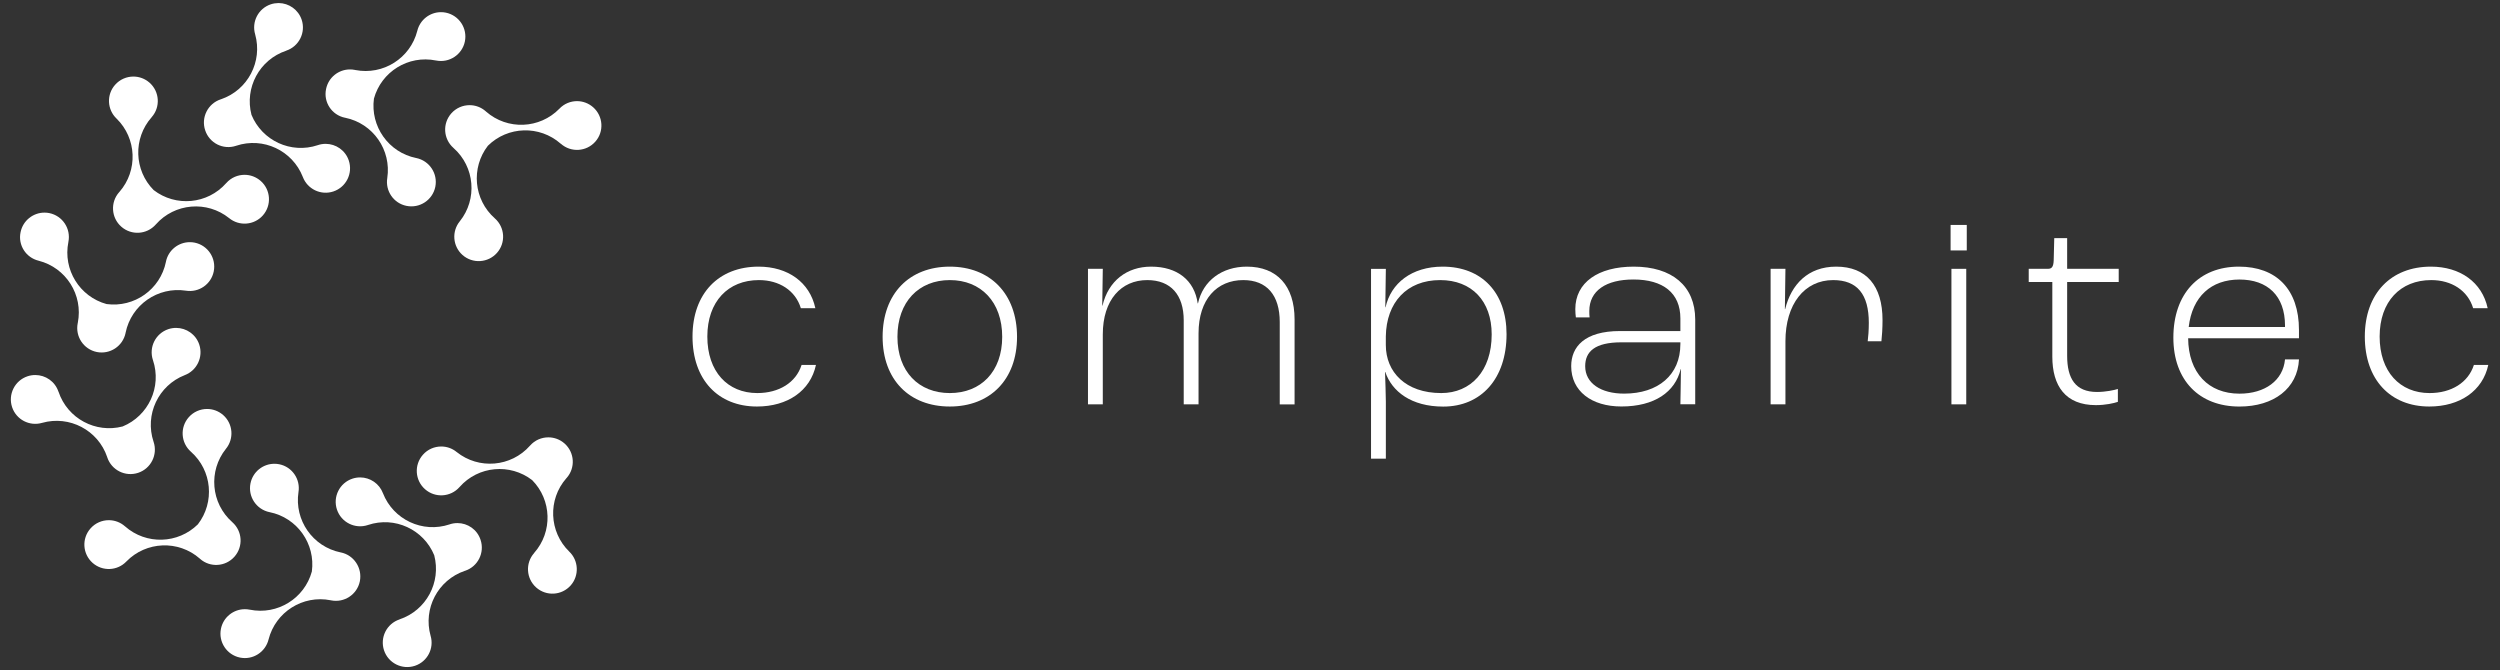 <svg width="194" height="52" viewBox="0 0 194 52" fill="none" xmlns="http://www.w3.org/2000/svg">
<rect x="0" y="0" width="194" height="52" fill="#333333" stroke="none"/>
<g clip-path="url(#clip0_5559_15524)">
<g clip-path="url(#clip1_5559_15524)">
<path d="M58.764 30.502C56.466 30.502 54.889 28.843 54.889 26.118C54.889 23.394 56.506 21.735 58.89 21.735C60.474 21.735 61.727 22.544 62.145 23.914H63.271C62.837 21.901 61.137 20.691 58.868 20.691C55.782 20.691 53.739 22.756 53.739 26.118C53.739 29.481 55.739 31.546 58.742 31.546C61.115 31.546 62.885 30.336 63.319 28.317H62.204C61.767 29.693 60.45 30.502 58.764 30.502Z" fill="white"/>
<path d="M73.706 20.691C70.577 20.691 68.491 22.777 68.491 26.14C68.491 29.481 70.577 31.546 73.706 31.546C76.814 31.546 78.922 29.481 78.922 26.14C78.922 22.777 76.814 20.691 73.706 20.691ZM73.706 30.502C71.301 30.502 69.641 28.843 69.641 26.14C69.641 23.416 71.301 21.735 73.706 21.735C76.112 21.735 77.771 23.416 77.771 26.14C77.771 28.843 76.112 30.502 73.706 30.502Z" fill="white"/>
<path d="M96.753 20.691C94.836 20.691 93.348 21.777 92.964 23.544H92.943C92.688 21.756 91.369 20.691 89.323 20.691C87.449 20.691 86.004 21.799 85.556 23.713H85.534L85.577 20.86H84.427V31.377H85.577V25.95C85.577 23.268 87.004 21.735 89.025 21.735C90.857 21.735 91.857 22.885 91.857 24.864V31.377H93.007V25.864C93.007 23.225 94.434 21.735 96.477 21.735C98.308 21.735 99.308 22.906 99.308 24.992V31.379H100.459V24.78C100.456 22.18 99.094 20.691 96.753 20.691Z" fill="white"/>
<path d="M111.948 20.691C109.543 20.691 107.926 21.989 107.521 23.842H107.499L107.542 20.863H106.392V35.594H107.542V31.167C107.542 30.655 107.499 29.55 107.478 28.869H107.499C108.012 30.382 109.521 31.551 111.991 31.551C114.929 31.551 116.908 29.4 116.908 25.931C116.906 22.713 114.991 20.691 111.948 20.691ZM111.841 30.502C109.073 30.502 107.54 28.864 107.54 26.778V26.097C107.583 23.48 109.157 21.735 111.755 21.735C114.203 21.735 115.755 23.351 115.755 25.95C115.758 28.778 114.138 30.502 111.841 30.502Z" fill="white"/>
<path d="M126.779 20.691C124.011 20.691 122.244 21.925 122.244 23.989C122.244 24.201 122.266 24.502 122.287 24.628H123.352C123.33 24.477 123.33 24.287 123.33 24.137C123.33 22.56 124.628 21.689 126.757 21.689C129.055 21.689 130.398 22.732 130.398 24.711V25.689H125.714C122.947 25.689 121.925 26.925 121.925 28.414C121.925 30.35 123.499 31.543 125.821 31.543C128.398 31.543 129.993 30.414 130.42 28.647H130.441C130.441 29.647 130.398 30.776 130.398 31.371H131.549V24.794C131.546 22.18 129.736 20.691 126.779 20.691ZM130.396 26.714C130.396 29.097 128.672 30.545 126.033 30.545C124.223 30.545 123.011 29.736 123.011 28.416C123.011 27.288 123.757 26.564 125.821 26.564H130.398V26.714H130.396Z" fill="white"/>
<path d="M142.489 20.691C140.295 20.691 138.997 22.075 138.528 23.989H138.507L138.55 20.86H137.399V31.377H138.55V26.48C138.55 23.606 140.019 21.735 142.253 21.735C144.127 21.735 145.02 22.842 145.02 25.054C145.02 25.606 144.977 26.161 144.934 26.48H145.998C146.041 26.118 146.084 25.459 146.084 24.842C146.084 22.18 144.829 20.691 142.489 20.691Z" fill="white"/>
<path d="M152.621 17.455H151.366V19.434H152.621V17.455Z" fill="white"/>
<path d="M152.581 20.861H151.431V31.377H152.581V20.861Z" fill="white"/>
<path d="M160.411 18.477H159.41L159.367 20.201C159.347 20.71 159.218 20.86 158.92 20.86H157.429V21.882H159.26V27.671C159.26 29.948 160.282 31.438 162.644 31.438C163.389 31.438 164.049 31.288 164.347 31.184V30.183C164.092 30.269 163.411 30.417 162.73 30.417C161.049 30.417 160.411 29.374 160.411 27.607V21.882H164.412V20.86H160.411V18.477Z" fill="white"/>
<path d="M173.74 20.691C170.632 20.691 168.653 22.799 168.653 26.204C168.653 29.505 170.654 31.548 173.782 31.548C176.442 31.548 178.295 30.143 178.402 27.888H177.317C177.167 29.526 175.762 30.548 173.782 30.548C171.377 30.548 169.822 28.931 169.8 26.247H178.4V25.609C178.4 22.437 176.636 20.691 173.74 20.691ZM177.317 25.373H169.844C170.12 23.011 171.589 21.692 173.782 21.692C175.955 21.692 177.317 22.946 177.317 25.268V25.373Z" fill="white"/>
<path d="M188.535 30.502C186.237 30.502 184.66 28.843 184.66 26.118C184.66 23.394 186.277 21.735 188.661 21.735C190.249 21.735 191.498 22.544 191.916 23.914H193.043C192.608 21.901 190.908 20.691 188.64 20.691C185.554 20.691 183.51 22.756 183.51 26.118C183.51 29.481 185.511 31.546 188.513 31.546C190.887 31.546 192.656 30.336 193.091 28.317H191.975C191.536 29.693 190.219 30.502 188.535 30.502Z" fill="white"/>
</g>
<g clip-path="url(#clip2_5559_15524)">
<path d="M26.771 9.136C26.775 9.136 26.778 9.136 26.781 9.136C28.957 9.578 30.381 11.646 30.053 13.815C29.888 14.813 30.542 15.775 31.544 15.976C32.57 16.184 33.569 15.524 33.78 14.498C33.987 13.473 33.327 12.474 32.302 12.263C32.298 12.263 32.295 12.263 32.295 12.263C30.146 11.827 28.729 9.796 29.017 7.654C29.587 5.569 31.685 4.256 33.833 4.695C33.837 4.695 33.84 4.695 33.84 4.698V4.695C34.866 4.902 35.864 4.242 36.075 3.217C36.283 2.191 35.623 1.192 34.597 0.981C34.47 0.954 34.343 0.944 34.219 0.944C33.361 0.944 32.59 1.534 32.382 2.395C31.842 4.514 29.734 5.858 27.566 5.432C27.556 5.429 27.546 5.425 27.535 5.425C27.408 5.398 27.281 5.388 27.157 5.388C26.275 5.388 25.484 6.008 25.303 6.907C25.085 7.926 25.746 8.928 26.771 9.136Z" fill="white"/>
<path d="M18.318 11.314C18.322 11.314 18.325 11.311 18.325 11.311C20.43 10.607 22.699 11.686 23.497 13.727C23.855 14.676 24.901 15.182 25.87 14.857C26.862 14.525 27.398 13.453 27.066 12.457C26.802 11.663 26.061 11.163 25.27 11.163C25.069 11.163 24.867 11.194 24.666 11.261C24.663 11.261 24.66 11.264 24.66 11.264C22.578 11.961 20.336 10.912 19.515 8.911C18.969 6.82 20.125 4.634 22.206 3.937C22.21 3.937 22.213 3.937 22.213 3.934V3.93C23.205 3.599 23.741 2.523 23.41 1.531C23.145 0.743 22.414 0.244 21.63 0.237H21.6C21.405 0.24 21.207 0.27 21.013 0.334C20.045 0.659 19.512 1.691 19.8 2.667C20.39 4.772 19.24 6.987 17.152 7.701C17.142 7.704 17.129 7.708 17.119 7.711C16.126 8.043 15.59 9.119 15.922 10.111C16.25 11.11 17.326 11.646 18.318 11.314Z" fill="white"/>
<path d="M9.045 9.203C10.61 10.731 10.72 13.231 9.266 14.894C9.259 14.9 9.252 14.907 9.246 14.914C8.552 15.698 8.626 16.895 9.41 17.588C10.194 18.282 11.391 18.209 12.085 17.424C12.088 17.421 12.088 17.421 12.091 17.418C13.559 15.755 16.066 15.554 17.779 16.925C18.563 17.568 19.72 17.481 20.397 16.717C21.091 15.933 21.017 14.736 20.233 14.043C19.87 13.724 19.425 13.566 18.979 13.566C18.456 13.566 17.933 13.781 17.558 14.207C17.555 14.21 17.555 14.21 17.551 14.213C16.096 15.856 13.633 16.07 11.924 14.75C10.402 13.214 10.315 10.741 11.766 9.099C11.77 9.095 11.77 9.095 11.773 9.092H11.77C12.463 8.308 12.39 7.111 11.605 6.417C11.243 6.099 10.797 5.941 10.352 5.941C9.829 5.941 9.306 6.156 8.931 6.582C8.254 7.342 8.311 8.505 9.045 9.203Z" fill="white"/>
<path d="M3.001 20.233C5.12 20.773 6.464 22.881 6.038 25.049C6.035 25.059 6.031 25.069 6.031 25.079C5.824 26.105 6.484 27.104 7.509 27.315C8.535 27.523 9.534 26.863 9.745 25.837C9.745 25.834 9.745 25.83 9.745 25.827C10.187 23.652 12.255 22.227 14.424 22.556C15.423 22.72 16.385 22.066 16.586 21.064C16.794 20.039 16.133 19.04 15.108 18.829C14.98 18.802 14.853 18.792 14.729 18.792C13.848 18.792 13.056 19.412 12.876 20.31C12.876 20.314 12.876 20.317 12.876 20.317C12.44 22.465 10.412 23.883 8.27 23.595C6.186 23.025 4.872 20.927 5.307 18.778C5.307 18.775 5.307 18.772 5.311 18.772H5.307C5.515 17.746 4.855 16.747 3.829 16.536C3.702 16.509 3.575 16.499 3.451 16.499C2.569 16.499 1.778 17.119 1.597 18.017C1.383 19.02 2.013 19.995 3.001 20.233Z" fill="white"/>
<path d="M8.317 35.466C8.32 35.476 8.32 35.486 8.324 35.493C8.656 36.485 9.728 37.022 10.724 36.69C11.716 36.358 12.252 35.285 11.92 34.29C11.92 34.287 11.917 34.283 11.917 34.283C11.213 32.178 12.292 29.909 14.333 29.112C15.282 28.753 15.784 27.707 15.463 26.739C15.198 25.944 14.457 25.445 13.666 25.445C13.469 25.445 13.264 25.475 13.063 25.542C12.071 25.874 11.535 26.946 11.867 27.942C11.867 27.945 11.87 27.949 11.87 27.949C12.567 30.03 11.518 32.272 9.517 33.093C7.426 33.64 5.24 32.483 4.543 30.402C4.543 30.399 4.543 30.395 4.54 30.395H4.536C4.272 29.601 3.531 29.102 2.74 29.102C2.542 29.102 2.338 29.132 2.137 29.199C1.144 29.531 0.608 30.606 0.94 31.599C1.265 32.567 2.297 33.1 3.273 32.812C5.384 32.219 7.607 33.375 8.317 35.466Z" fill="white"/>
<path d="M18.194 43.199C18.888 42.414 18.814 41.218 18.03 40.524C18.027 40.521 18.027 40.521 18.023 40.517C16.361 39.049 16.16 36.542 17.531 34.829C18.174 34.045 18.087 32.889 17.323 32.212C16.961 31.893 16.515 31.736 16.069 31.736C15.546 31.736 15.024 31.95 14.648 32.376C13.954 33.16 14.028 34.357 14.812 35.051C14.816 35.054 14.816 35.054 14.819 35.057C16.461 36.512 16.676 38.975 15.355 40.688C13.817 42.206 11.347 42.297 9.704 40.846C9.701 40.842 9.701 40.842 9.698 40.839V40.842C9.336 40.524 8.89 40.366 8.444 40.366C7.921 40.366 7.399 40.581 7.023 41.007C6.329 41.791 6.403 42.987 7.187 43.681C7.955 44.358 9.115 44.301 9.812 43.567C11.34 42.002 13.841 41.891 15.503 43.346C15.51 43.353 15.516 43.359 15.523 43.366C16.304 44.057 17.5 43.983 18.194 43.199Z" fill="white"/>
<path d="M26.443 42.867C26.439 42.867 26.436 42.867 26.433 42.867C24.261 42.424 22.833 40.356 23.162 38.188C23.326 37.189 22.672 36.227 21.67 36.026C21.543 35.999 21.415 35.989 21.291 35.989C20.41 35.989 19.619 36.609 19.438 37.507C19.23 38.533 19.89 39.532 20.916 39.743C20.919 39.743 20.922 39.743 20.922 39.743C23.071 40.179 24.489 42.206 24.2 44.348C23.631 46.433 21.532 47.747 19.384 47.311C19.381 47.311 19.377 47.311 19.377 47.308V47.311C19.25 47.284 19.123 47.274 18.999 47.274C18.117 47.274 17.326 47.894 17.145 48.792C16.937 49.818 17.598 50.817 18.623 51.028C19.625 51.233 20.601 50.602 20.842 49.617C21.382 47.499 23.493 46.151 25.658 46.58C25.669 46.584 25.678 46.587 25.689 46.587C26.714 46.795 27.713 46.135 27.924 45.109C28.129 44.077 27.468 43.075 26.443 42.867Z" fill="white"/>
<path d="M35.499 40.591C35.301 40.591 35.097 40.621 34.896 40.688C34.892 40.688 34.889 40.692 34.889 40.692C32.784 41.395 30.515 40.316 29.718 38.275C29.433 37.521 28.715 37.048 27.948 37.048C27.75 37.048 27.546 37.078 27.345 37.145C26.352 37.477 25.816 38.553 26.148 39.545C26.48 40.538 27.556 41.074 28.548 40.742C28.551 40.742 28.551 40.739 28.555 40.739C30.636 40.041 32.875 41.09 33.696 43.088C34.246 45.179 33.086 47.365 31.005 48.062C31.001 48.062 30.998 48.062 30.998 48.065V48.069C30.006 48.401 29.47 49.473 29.801 50.468C30.133 51.461 31.206 51.997 32.201 51.665C33.17 51.34 33.703 50.308 33.414 49.336C32.821 47.231 33.977 45.008 36.069 44.298C36.079 44.295 36.086 44.295 36.096 44.291C37.088 43.959 37.624 42.887 37.292 41.892C37.031 41.09 36.29 40.591 35.499 40.591Z" fill="white"/>
<path d="M44.17 42.8C42.605 41.271 42.494 38.771 43.949 37.112C43.955 37.105 43.962 37.099 43.972 37.089C44.666 36.304 44.592 35.108 43.808 34.414C43.446 34.096 43 33.938 42.554 33.938C42.031 33.938 41.508 34.152 41.133 34.578C41.13 34.581 41.13 34.581 41.126 34.585C39.658 36.247 37.151 36.448 35.439 35.078C35.087 34.789 34.664 34.648 34.239 34.648C33.716 34.648 33.193 34.863 32.818 35.289C32.124 36.073 32.197 37.27 32.982 37.963C33.766 38.657 34.963 38.583 35.657 37.799C35.66 37.796 35.66 37.796 35.663 37.792C37.114 36.15 39.581 35.936 41.294 37.256C42.816 38.795 42.903 41.265 41.451 42.907C41.448 42.91 41.448 42.91 41.445 42.914L41.448 42.917C40.754 43.701 40.828 44.898 41.612 45.592C42.397 46.286 43.593 46.212 44.287 45.428C44.961 44.66 44.904 43.497 44.17 42.8Z" fill="white"/>
<path d="M46.03 8.324C45.668 8.006 45.222 7.848 44.776 7.848C44.274 7.848 43.774 8.049 43.406 8.438C41.877 10.004 39.38 10.114 37.718 8.659C37.711 8.653 37.704 8.646 37.694 8.636C37.332 8.318 36.887 8.16 36.441 8.16C35.918 8.16 35.395 8.375 35.02 8.8C34.326 9.585 34.4 10.781 35.184 11.475C35.187 11.478 35.187 11.478 35.191 11.482C36.853 12.95 37.054 15.457 35.683 17.169C35.04 17.954 35.127 19.11 35.891 19.787C36.675 20.481 37.872 20.407 38.566 19.623C39.26 18.839 39.186 17.642 38.402 16.948C38.398 16.945 38.398 16.945 38.395 16.942C36.752 15.487 36.538 13.023 37.859 11.311C39.397 9.789 41.867 9.702 43.513 11.153C43.516 11.156 43.516 11.156 43.52 11.16L43.523 11.156C44.307 11.85 45.504 11.777 46.197 10.992C46.888 10.215 46.814 9.018 46.03 8.324Z" fill="white"/>
</g>
</g>
<defs>
<clipPath id="clip0_5559_15524">
<rect width="192.709" height="51.526" fill="white" transform="translate(0.842 0.237)"/>
</clipPath>
<clipPath id="clip1_5559_15524">
<rect width="140.152" height="19.58" fill="white" transform="translate(53.399 16.725)"/>
</clipPath>
<clipPath id="clip2_5559_15524">
<rect width="46.374" height="51.526" fill="white" transform="translate(0.842 0.237)"/>
</clipPath>
</defs>
</svg>
